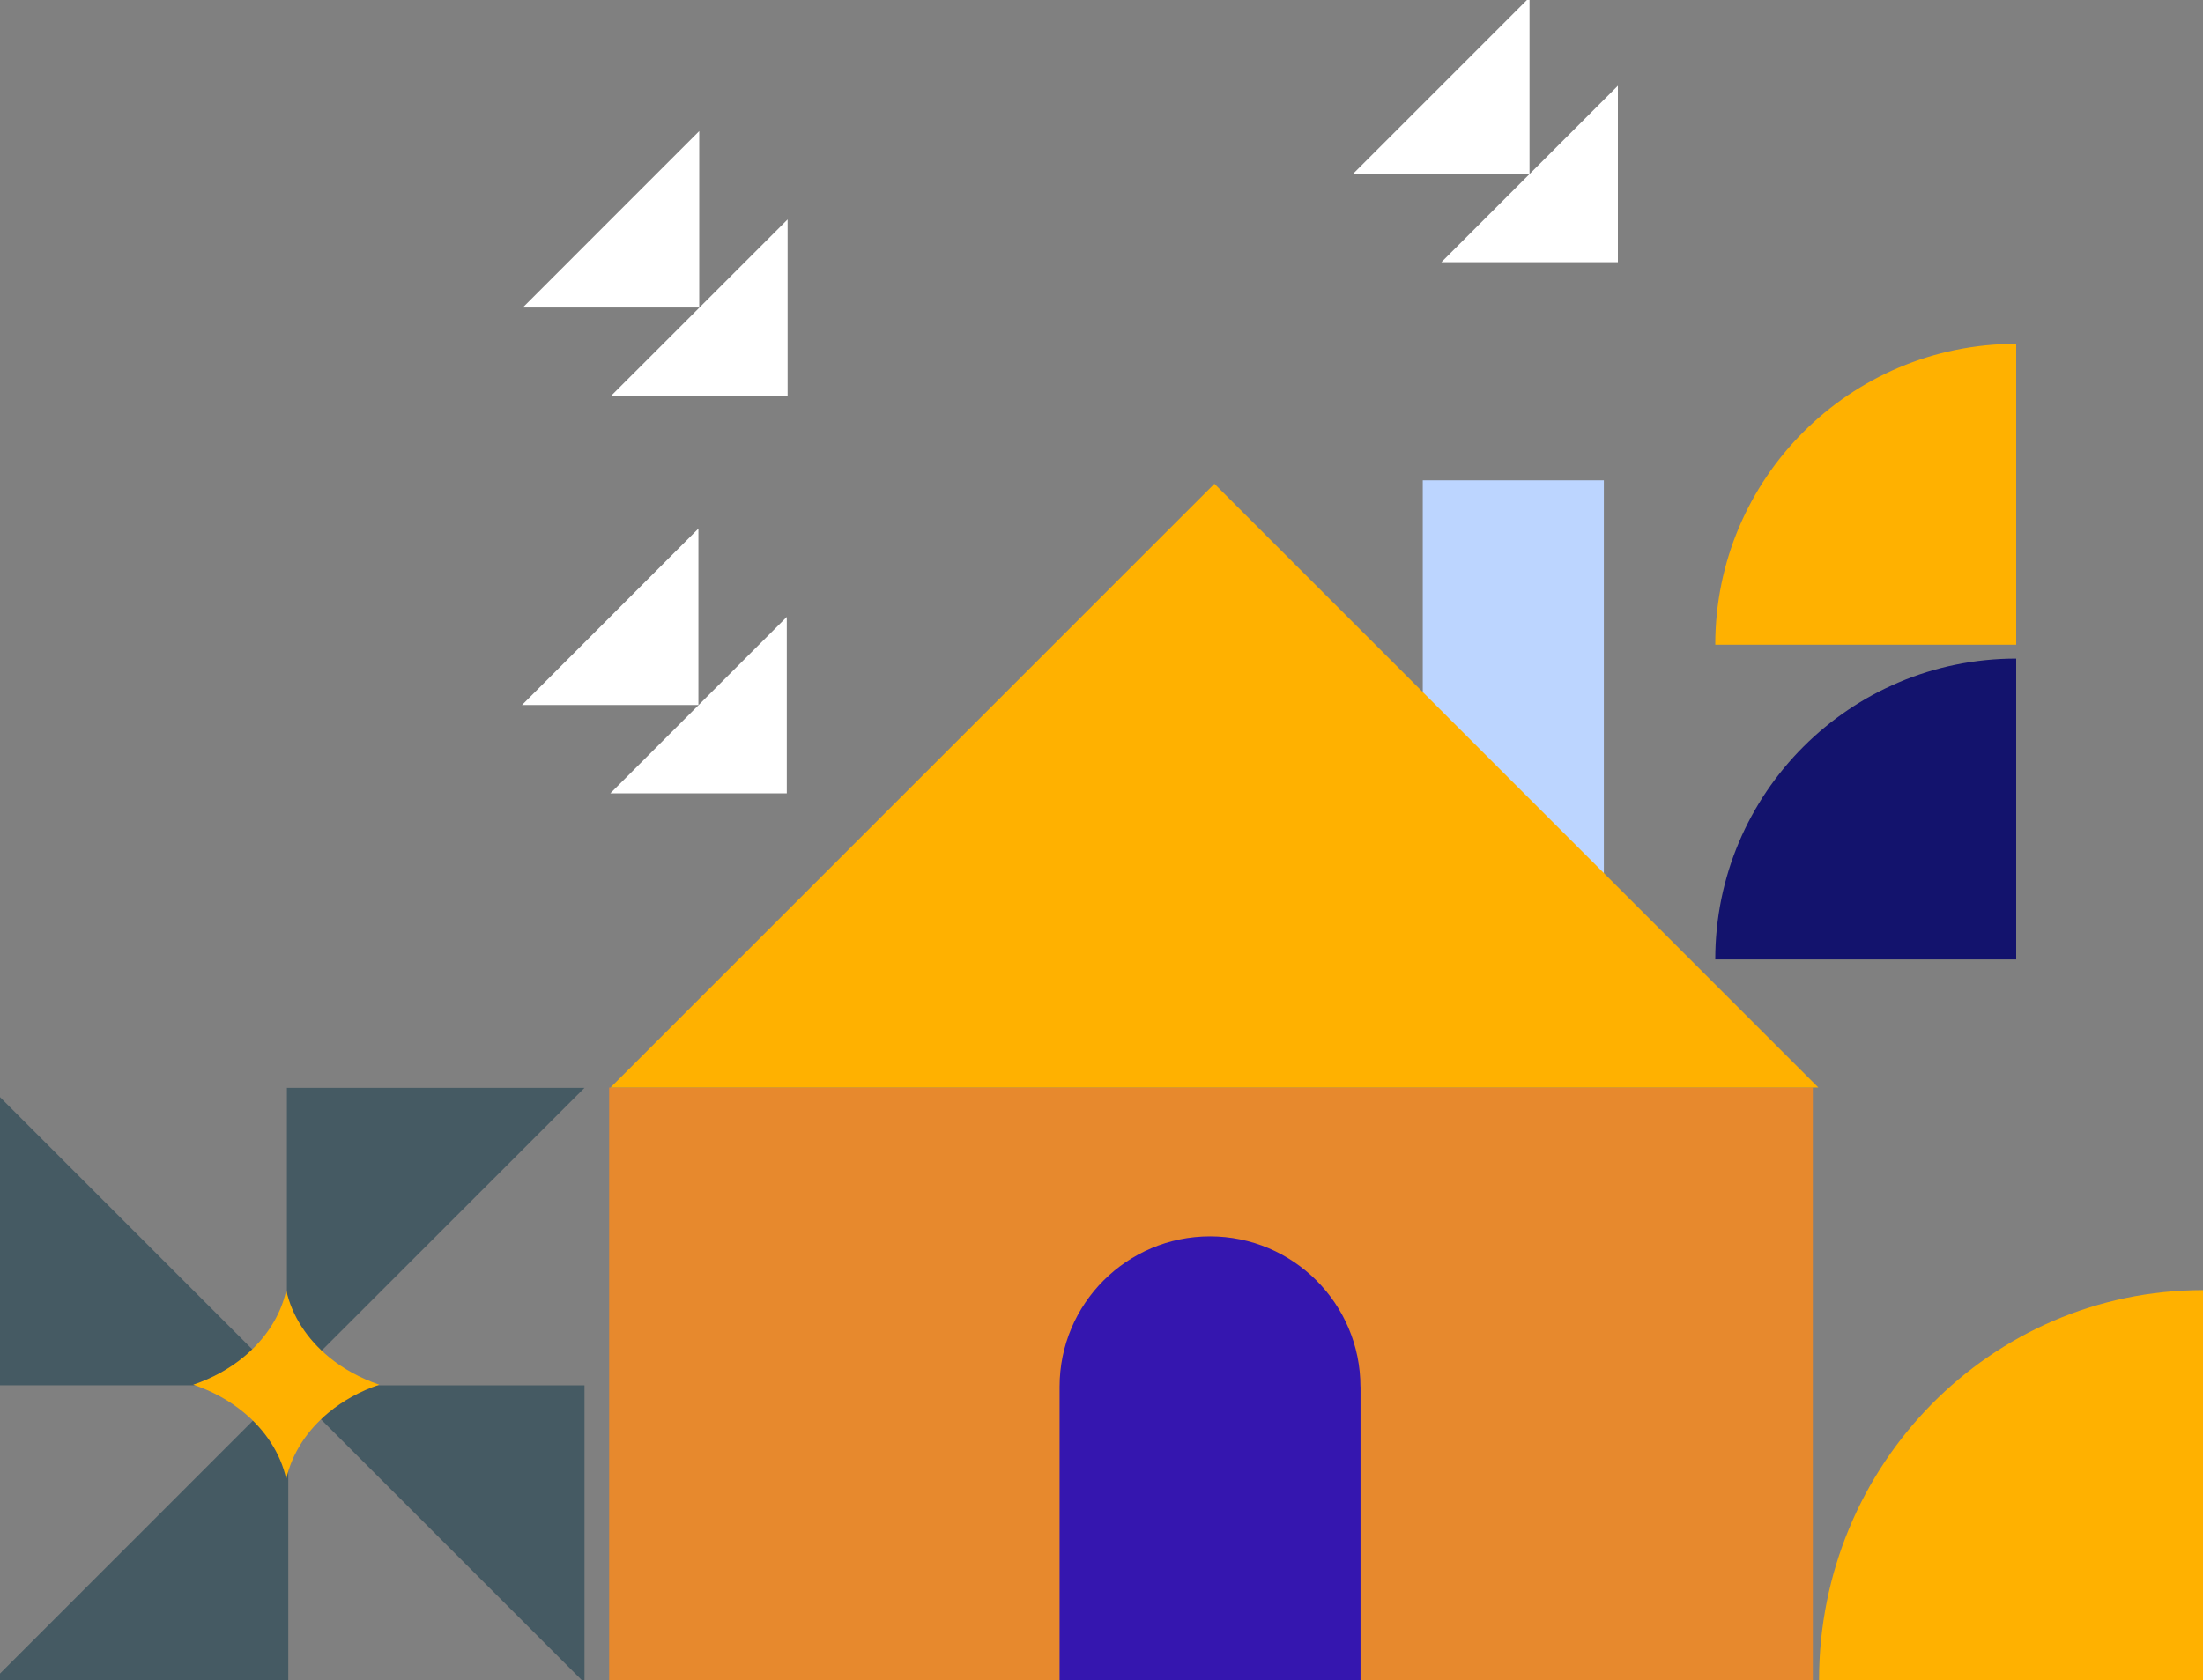 <svg width="350" height="267" viewBox="0 0 350 267" fill="none" xmlns="http://www.w3.org/2000/svg">
<rect x="0" y="0" width="350" height="267" fill="#808080" stroke="none"/>
<g clip-path="url(#clip0_4060_18626)">
<path d="M320.32 102.451H272.51C272.51 76.051 293.91 54.641 320.32 54.641V102.451Z" fill="#FFB100"/>
<path d="M350 266.977H289C289 232.767 316.304 205.023 350 205.023V266.977Z" fill="#FFB100"/>
<path d="M320.32 152.47H272.51C272.51 126.07 293.91 104.66 320.32 104.66V152.47Z" fill="#13136D"/>
<path d="M125 98.039V126.079H96.96L125 98.039Z" fill="white"/>
<path d="M110.96 84V112.04H82.93L110.96 84Z" fill="white"/>
<path d="M125.13 34.871V62.901H97.09L125.13 34.871Z" fill="white"/>
<path d="M111.09 20.83V48.87H83.06L111.09 20.83Z" fill="white"/>
<path d="M257.04 13.621V41.661H229L257.04 13.621Z" fill="white"/>
<path d="M243 -0.41V27.62H214.97L243 -0.41Z" fill="white"/>
<path d="M288.01 172.83H96.78V267.56H288.01V172.83Z" fill="#E7892D"/>
<path d="M45.8 220.149H-1.47V172.879L45.8 220.149Z" fill="#455A63"/>
<path d="M45.58 220.149V172.879H92.86L45.58 220.149Z" fill="#455A63"/>
<path d="M45.58 220.15H92.86V267.43L45.58 220.15Z" fill="#455A63"/>
<path d="M45.8 220.15V267.43H-1.47L45.8 220.15Z" fill="#455A63"/>
<path d="M45.48 235.041C44.57 230.941 42.15 227.281 38.72 224.451C36.45 222.571 33.72 221.071 30.7 220.051C33.73 219.031 36.45 217.521 38.72 215.641C42.15 212.811 44.57 209.151 45.48 205.051C46.39 209.151 48.81 212.811 52.24 215.641C54.51 217.521 57.24 219.021 60.26 220.051C57.23 221.071 54.51 222.581 52.24 224.451C48.81 227.281 46.39 230.941 45.48 235.041Z" fill="#FFB100"/>
<path d="M254.81 76.33H226.04V148.04H254.81V76.33Z" fill="#BCD5FF"/>
<path d="M96.99 172.829L192.94 76.879L288.89 172.829H96.99Z" fill="#FFB100"/>
<path d="M216.15 220.38V268.19H168.34V220.38C168.34 207.18 179.04 196.48 192.24 196.48C205.44 196.48 216.14 207.18 216.14 220.38" fill="#3516AF"/>
</g>
<defs>
<clipPath id="clip0_4060_18626">
<rect width="350" height="267" fill="white"/>
</clipPath>
</defs>
</svg>
